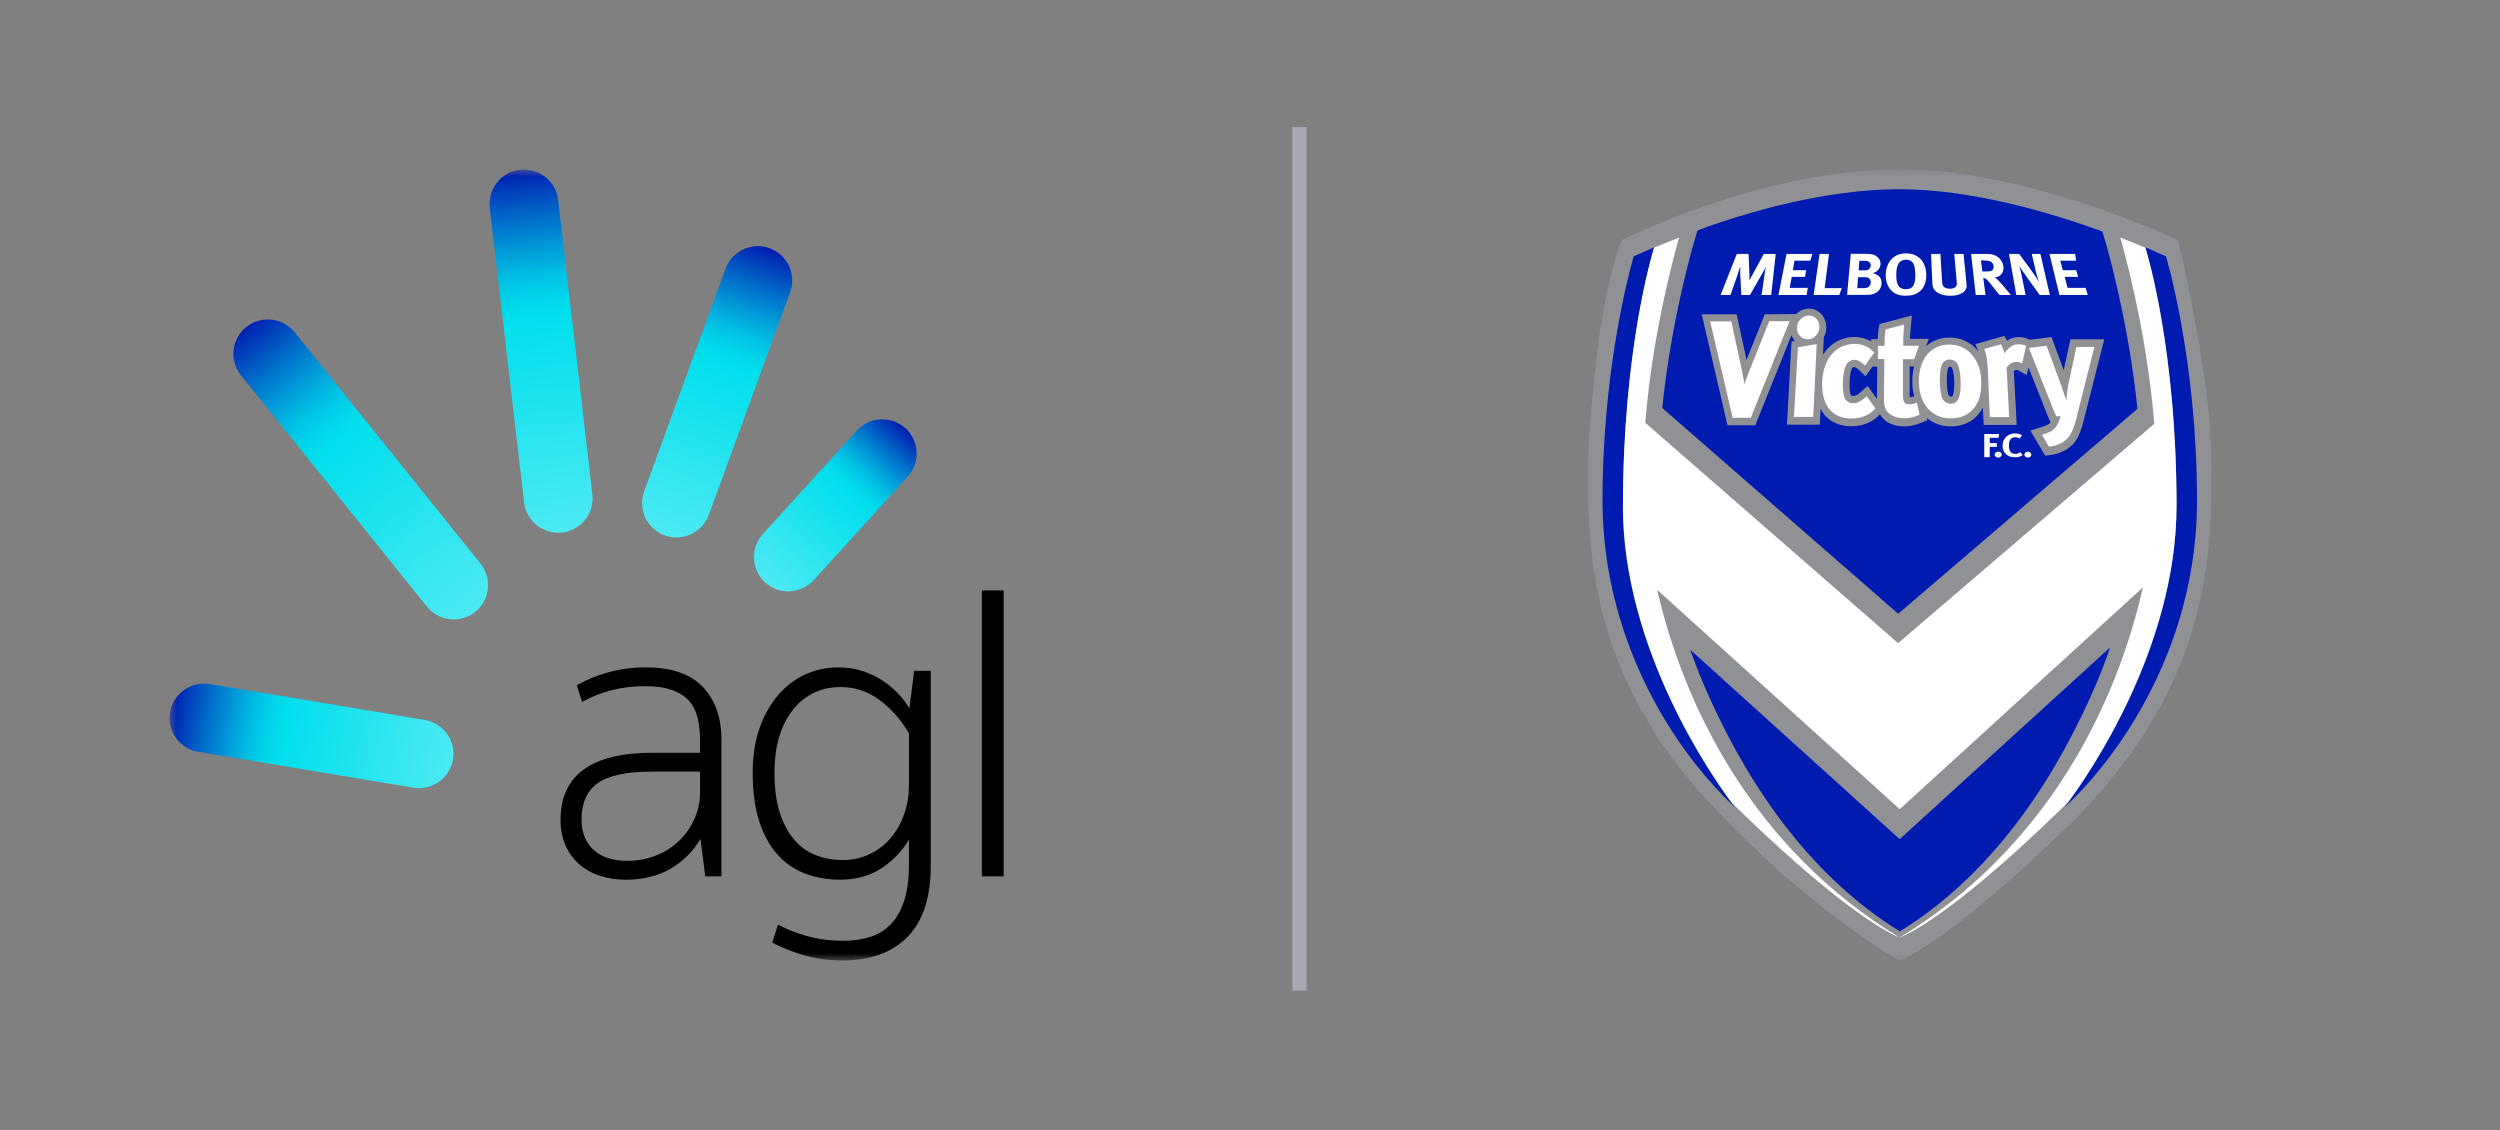 <svg width="177" height="80" viewBox="0 0 177 80" fill="none" xmlns="http://www.w3.org/2000/svg">
<rect x="0" y="0" width="177" height="80" fill="#808080" stroke="none"/>
<path d="M92 9V70.132" stroke="#A7A9B3" stroke-miterlimit="10"/>
<mask id="mask0_968_2657" style="mask-type:luminance" maskUnits="userSpaceOnUse" x="12" y="12" width="61" height="56">
<path d="M72.293 12H12V68H72.293V12Z" fill="white"/>
</mask>
<g mask="url(#mask0_968_2657)">
<path d="M45.772 47.252C44.826 47.242 43.883 47.368 42.973 47.627C42.248 47.829 41.55 48.117 40.894 48.484L40.835 48.519L41.216 49.696L41.309 49.645C41.922 49.315 42.571 49.058 43.244 48.879C44.069 48.67 44.919 48.571 45.771 48.584C46.996 48.584 47.945 48.868 48.593 49.427C49.24 49.987 49.562 50.974 49.562 52.369V53.297H46.125C44.029 53.297 42.416 53.694 41.333 54.475C40.25 55.256 39.687 56.458 39.687 58.028C39.675 58.653 39.794 59.273 40.037 59.85C40.261 60.362 40.594 60.82 41.013 61.19C41.444 61.562 41.947 61.842 42.49 62.011C43.078 62.195 43.691 62.287 44.306 62.283C45.548 62.283 46.637 62.005 47.541 61.467C48.388 60.957 49.094 60.245 49.596 59.394L49.931 62.045H51.077V52.369C51.077 50.806 50.632 49.549 49.755 48.633C48.879 47.716 47.537 47.252 45.772 47.252ZM49.563 54.63V56.148C49.561 56.74 49.442 57.326 49.212 57.872C48.714 59.067 47.766 60.018 46.572 60.521C45.867 60.816 45.107 60.96 44.343 60.946C43.927 60.947 43.513 60.888 43.114 60.771C42.744 60.664 42.399 60.484 42.101 60.239C41.808 59.993 41.576 59.683 41.423 59.332C41.249 58.919 41.163 58.475 41.172 58.027C41.172 56.851 41.556 55.987 42.314 55.448C43.072 54.909 44.364 54.63 46.123 54.63H49.563Z" fill="black"/>
<path d="M64.387 50.144C64.196 49.839 63.982 49.549 63.746 49.277C63.05 48.483 62.158 47.884 61.159 47.54C60.574 47.342 59.959 47.245 59.341 47.252C58.537 47.248 57.741 47.418 57.008 47.751C56.269 48.095 55.612 48.595 55.086 49.218C54.504 49.912 54.058 50.709 53.772 51.568C53.453 52.486 53.29 53.547 53.29 54.721C53.29 56.055 53.447 57.212 53.755 58.158C54.062 59.104 54.498 59.9 55.055 60.511C55.593 61.114 56.27 61.576 57.027 61.858C57.815 62.145 58.649 62.288 59.488 62.281C60.633 62.281 61.637 61.996 62.473 61.433C63.236 60.914 63.877 60.236 64.353 59.446V61.272C64.353 62.25 64.238 63.092 64.013 63.776C63.789 64.461 63.476 65.01 63.079 65.427C62.681 65.841 62.186 66.151 61.638 66.327C61.019 66.52 60.374 66.614 59.726 66.605C58.863 66.613 58.003 66.504 57.169 66.281C56.48 66.098 55.811 65.842 55.177 65.516L55.084 65.467L54.672 66.735L54.735 66.769C55.413 67.116 56.122 67.397 56.853 67.61C57.767 67.878 58.715 68.009 59.667 68C61.61 68 63.151 67.444 64.247 66.337C65.343 65.231 65.897 63.54 65.897 61.304V47.491H64.723L64.387 50.144ZM64.355 51.918V55.646C64.355 56.295 64.25 56.939 64.046 57.555C63.847 58.167 63.539 58.738 63.137 59.24C62.712 59.77 62.169 60.196 61.552 60.482C60.935 60.768 60.26 60.908 59.58 60.89C58.974 60.89 58.373 60.781 57.806 60.568C57.222 60.347 56.701 59.987 56.289 59.519C55.851 59.034 55.495 58.393 55.232 57.613C54.969 56.833 54.834 55.86 54.834 54.723C54.834 53.684 54.963 52.776 55.218 52.01C55.434 51.32 55.783 50.678 56.245 50.12C56.647 49.643 57.151 49.263 57.72 49.007C58.279 48.764 58.881 48.639 59.491 48.642C60.48 48.635 61.446 48.948 62.243 49.534C63.103 50.176 63.822 50.987 64.355 51.918Z" fill="black"/>
<path d="M71.059 41.803H69.515V62.044H71.059V41.803Z" fill="black"/>
<path d="M17.436 23.153C17.94 22.751 18.584 22.564 19.225 22.633C19.867 22.703 20.455 23.023 20.861 23.524L34.019 39.905C34.422 40.408 34.609 41.05 34.539 41.691C34.47 42.332 34.149 42.919 33.648 43.324C33.143 43.726 32.499 43.912 31.858 43.842C31.216 43.771 30.628 43.45 30.223 42.949L17.061 26.573C16.658 26.07 16.471 25.427 16.54 24.787C16.61 24.146 16.93 23.559 17.432 23.153H17.436Z" fill="url(#paint0_linear_968_2657)"/>
<path d="M12.037 50.431C12.145 49.796 12.501 49.229 13.026 48.855C13.551 48.48 14.204 48.328 14.841 48.432L30.075 50.97C30.712 51.078 31.279 51.433 31.654 51.958C32.029 52.482 32.181 53.133 32.077 53.769C31.969 54.405 31.613 54.972 31.088 55.346C30.562 55.721 29.91 55.873 29.273 55.768L14.038 53.231C13.402 53.123 12.834 52.768 12.459 52.243C12.084 51.719 11.933 51.067 12.037 50.431Z" fill="url(#paint1_linear_968_2657)"/>
<path d="M36.815 12.017C37.456 11.944 38.1 12.127 38.606 12.527C39.113 12.927 39.44 13.51 39.516 14.15L41.943 35.007C42.015 35.647 41.831 36.29 41.431 36.795C41.031 37.301 40.447 37.627 39.806 37.704C39.165 37.777 38.522 37.593 38.016 37.194C37.51 36.794 37.183 36.211 37.106 35.571L34.677 14.713C34.604 14.072 34.788 13.43 35.189 12.924C35.589 12.419 36.174 12.093 36.815 12.017Z" fill="url(#paint2_linear_968_2657)"/>
<path d="M54.485 17.572C55.091 17.794 55.585 18.247 55.858 18.831C56.131 19.416 56.161 20.084 55.942 20.691L50.183 36.458C49.96 37.063 49.506 37.555 48.921 37.827C48.336 38.098 47.666 38.128 47.06 37.908C46.454 37.686 45.961 37.233 45.688 36.649C45.416 36.065 45.386 35.396 45.606 34.79L51.365 19.023C51.588 18.418 52.042 17.926 52.628 17.654C53.213 17.382 53.882 17.353 54.489 17.572H54.485Z" fill="url(#paint3_linear_968_2657)"/>
<path d="M64.1 30.31C64.578 30.744 64.863 31.349 64.895 31.993C64.927 32.637 64.702 33.267 64.269 33.746L57.615 41.073C57.18 41.548 56.575 41.833 55.931 41.865C55.288 41.897 54.657 41.673 54.178 41.244C53.702 40.81 53.417 40.205 53.385 39.563C53.354 38.92 53.578 38.291 54.008 37.812L60.664 30.485C61.099 30.009 61.704 29.725 62.348 29.693C62.992 29.662 63.622 29.886 64.101 30.316L64.1 30.31Z" fill="url(#paint4_linear_968_2657)"/>
</g>
<mask id="mask1_968_2657" style="mask-type:luminance" maskUnits="userSpaceOnUse" x="112" y="12" width="45" height="56">
<path d="M157 12H112V68H157V12Z" fill="white"/>
</mask>
<g mask="url(#mask1_968_2657)">
<path d="M114.836 17.308L115.322 17.081C115.379 17.049 116.582 16.491 118.521 15.735L120.608 14.928L120.191 16.325C123.779 14.99 129.145 13.407 134.469 13.407C139.796 13.407 145.16 15.053 148.855 16.398L148.419 14.928L150.494 15.735C152.435 16.491 153.648 17.06 153.697 17.081L154.172 17.308L154.307 17.857C154.395 18.229 156.285 26.186 156.538 31.753C156.345 25.959 154.2 17.008 154.2 17.008C154.2 17.008 143.685 12 134.46 12C124.73 12 114.836 17.008 114.836 17.008C114.836 17.008 113.293 20.329 112.644 29.58C113.177 24.324 114.632 18.188 114.71 17.857L114.845 17.308H114.836Z" fill="#909195"/>
<path d="M134.101 67.46L134.402 67.564L134.499 67.336L134.596 67.564L134.897 67.46C135.11 67.388 138.281 66.301 146.654 58.158C148.118 56.73 149.37 55.313 150.437 53.895C156.723 45.431 156.547 37.432 156.547 32.569C156.547 32.3 156.547 32.031 156.529 31.752C156.286 26.195 154.384 18.228 154.298 17.855L154.162 17.307L153.687 17.079C153.638 17.058 152.425 16.479 150.484 15.734L148.41 14.927L148.846 16.396C151.436 17.338 153.114 18.145 153.114 18.145C153.114 18.145 155.336 27.447 155.336 32.859C155.336 38.27 155.568 47.8 145.79 57.299C137.468 65.391 134.499 66.384 134.499 66.384C134.499 66.384 128.863 63.197 122.936 56.989C117.008 50.78 113.167 43.703 113.681 32.569C114.167 21.88 115.902 18.145 115.902 18.145C115.902 18.145 117.572 17.307 120.181 16.324L120.598 14.927L118.512 15.734C116.572 16.489 115.369 17.058 115.311 17.079L114.826 17.307L114.69 17.855C114.613 18.186 113.148 24.322 112.624 29.579C112.565 30.427 112.508 31.327 112.469 32.279C112.449 32.6 112.44 32.921 112.44 33.242C112.44 33.366 112.44 33.5 112.44 33.624C112.44 34.545 112.44 35.57 112.497 36.666C113.032 45.896 116.747 52.27 122.102 57.93C122.179 58.013 122.256 58.086 122.344 58.168C130.715 66.301 133.897 67.398 134.101 67.471V67.46Z" fill="#909195"/>
<path d="M112.449 33.626C112.449 33.492 112.449 33.367 112.449 33.243C112.419 34.423 112.44 35.571 112.507 36.668C112.459 35.571 112.449 34.547 112.449 33.626Z" fill="#909195"/>
<path d="M146.664 58.159C138.292 66.292 135.11 67.388 134.907 67.461L134.606 67.564L134.508 67.337L134.412 67.564L134.111 67.461C133.907 67.388 130.736 66.302 122.354 58.159C122.277 58.076 122.189 58.003 122.111 57.921C122.171 57.983 122.218 58.034 122.277 58.096C128.552 64.657 134.461 67.999 134.461 67.999C134.461 67.999 137.643 66.985 146.46 58.428C148.022 56.917 149.331 55.396 150.447 53.895C149.38 55.313 148.128 56.731 146.664 58.159Z" fill="#909195"/>
<path d="M150.446 53.907C156.384 46.032 156.577 38.52 156.567 33.678C156.567 33.522 156.567 33.378 156.567 33.233V32.86C156.567 32.508 156.567 32.136 156.538 31.753C156.538 32.032 156.557 32.312 156.557 32.571C156.557 37.434 156.732 45.443 150.446 53.896V53.907Z" fill="#909195"/>
<path d="M112.498 36.658C112.759 42.318 114.205 50.13 122.102 57.922C116.738 52.252 113.032 45.878 112.498 36.658Z" fill="#909195"/>
<path d="M112.634 29.579C112.518 30.738 112.449 31.855 112.44 32.859V33.231C112.44 32.91 112.459 32.59 112.469 32.269C112.508 31.317 112.565 30.417 112.624 29.568L112.634 29.579Z" fill="#909195"/>
<path d="M151.33 28.958L134.391 43.465L117.687 28.896C118.319 22.729 119.88 17.369 119.928 17.183L120.181 16.334C117.561 17.307 115.902 18.155 115.902 18.155C115.902 18.155 114.166 21.89 113.682 32.579C113.177 43.713 117.018 50.791 122.935 56.999C128.863 63.197 134.498 66.395 134.498 66.395C134.498 66.395 137.466 65.401 145.79 57.309C155.569 47.8 155.335 38.281 155.335 32.869C155.335 27.457 153.114 18.155 153.114 18.155C153.114 18.155 151.425 17.348 148.845 16.406L149.079 17.183C149.146 17.41 150.707 22.791 151.33 28.968V28.958ZM148.002 49.352C144.916 56.192 140.542 62.214 134.507 65.939C128.474 62.214 124.1 56.192 121.015 49.352C120.49 48.204 120.054 47.076 119.667 45.989L134.507 59.41L149.408 45.834C149.02 46.972 148.555 48.142 148.011 49.352H148.002Z" fill="#909195"/>
<path d="M134.46 12C143.686 12 154.2 17.008 154.2 17.008C154.2 17.008 156.557 26.849 156.557 32.571C156.557 38.293 156.8 48.371 146.459 58.429C137.651 66.986 134.46 68 134.46 68C134.46 68 128.552 64.658 122.276 58.097C116.009 51.537 111.945 44.046 112.478 32.27C112.992 20.961 114.826 17.008 114.826 17.008C114.826 17.008 124.721 12 134.45 12" fill="#909195"/>
<path d="M114.914 35.798C114.914 24.902 116.94 18.104 117.115 17.545C117.115 17.525 117.125 17.504 117.125 17.504L115.67 18.145C115.67 18.145 114.137 23.195 113.623 30.686C113.594 31.121 113.564 31.566 113.545 32.021C113.488 33.118 113.458 34.256 113.458 35.436C113.458 38.716 114.021 41.758 114.914 44.51C115.572 46.518 116.407 48.37 117.338 50.036C119.026 53.057 121.034 55.479 122.838 57.165C122.838 57.165 122.75 57.051 122.587 56.834C121.238 55.023 114.893 45.98 114.893 35.808L114.914 35.798Z" fill="#001CB0"/>
<path d="M153.348 18.147L151.892 17.506C151.892 17.506 151.892 17.526 151.903 17.547C152.086 18.127 154.104 24.915 154.104 35.8C154.104 45.909 147.837 54.912 146.441 56.795C146.266 57.033 146.169 57.157 146.169 57.157C148.09 55.377 150.214 52.77 151.96 49.5C152.678 48.155 153.328 46.706 153.882 45.144C154.9 42.236 155.549 38.966 155.549 35.427C155.549 25.391 153.348 18.137 153.348 18.137V18.147Z" fill="#001CB0"/>
<path d="M119.666 45.99C120.045 47.077 120.492 48.205 121.014 49.353C124.099 56.193 128.475 62.215 134.508 65.94C140.542 62.215 144.917 56.193 148.002 49.353C148.544 48.153 149.011 46.973 149.399 45.835L134.498 59.411L119.656 45.99H119.666Z" fill="#001CB0"/>
<path d="M120.181 16.324L119.928 17.172C119.87 17.358 118.309 22.718 117.688 28.886L134.391 43.455L151.33 28.948C150.707 22.77 149.146 17.39 149.079 17.162L148.845 16.386C145.139 15.041 139.591 13.396 134.46 13.396C129.328 13.396 123.769 14.979 120.181 16.313V16.324Z" fill="#001CB0"/>
<path d="M146.595 23.992L146.11 26.216L145.247 23.867L143.714 24.054L143.608 24.012C143.501 23.961 143.394 23.919 143.278 23.898C143.162 23.867 143.044 23.867 142.947 23.867C142.745 23.867 142.56 23.888 142.326 23.992C142.259 24.033 142.181 24.074 142.113 24.126L141.909 23.785L139.854 24.364L140.067 24.871C140.067 24.871 140.037 24.83 140.018 24.819C139.513 24.209 138.796 23.888 138.011 23.898C137.39 23.898 136.817 24.116 136.371 24.509L136.554 23.992H135.227C135.236 23.692 135.255 23.402 135.284 23.133L135.362 22.336L133.063 22.946L133.004 23.319C132.966 23.557 132.957 23.785 132.947 24.012H132.481V24.168C132.481 24.168 132.442 24.147 132.423 24.136C132.083 23.961 131.685 23.857 131.287 23.857C130.774 23.857 130.251 24.023 129.822 24.312C129.531 24.509 129.28 24.788 129.066 25.119L129.125 23.867C129.222 23.681 129.289 23.464 129.299 23.236C129.299 23.215 129.299 23.195 129.299 23.164C129.299 22.812 129.173 22.481 128.95 22.233C128.727 21.994 128.417 21.85 128.078 21.85C127.727 21.85 127.408 21.994 127.175 22.233L124.944 22.253L123.654 25.482L122.955 22.253H120.482L120.646 22.946L122.304 30.107H124.275L126.835 23.733C126.884 23.878 126.971 24.023 127.069 24.136L126.846 24.178L126.816 24.633L126.515 30.065H128.843L128.891 28.948C128.979 29.103 129.076 29.248 129.182 29.383C129.639 29.91 130.298 30.179 131.045 30.179C131.045 30.179 131.054 30.179 131.064 30.179C131.608 30.179 132.093 30.055 132.519 29.807C132.713 29.693 132.869 29.569 133.063 29.372L133.102 29.331C133.248 29.6 133.471 29.797 133.713 29.931C134.033 30.107 134.402 30.19 134.8 30.19C135.198 30.19 135.604 30.107 136.021 29.931L136.449 29.755L136.409 29.589C136.876 29.972 137.468 30.19 138.108 30.19C138.117 30.19 138.136 30.19 138.146 30.19C138.99 30.19 139.65 29.848 140.077 29.32C140.193 29.175 140.3 29.031 140.387 28.865L140.445 30.086H142.783L142.579 26.268C142.657 26.206 142.705 26.196 142.773 26.196C142.851 26.196 142.823 26.196 142.9 26.227L143.491 26.547L143.617 26.009L144.567 28.4C144.588 28.451 144.626 28.565 144.674 28.679C144.733 28.834 144.811 29.02 144.859 29.155C144.966 29.424 145.013 29.507 145.101 29.724L145.169 29.89C145.121 29.952 145.082 30.003 145.034 30.034C144.946 30.097 144.665 30.21 144.432 30.273L143.743 30.479L144.801 32.259L145.131 32.218C145.645 32.156 146.129 31.98 146.537 31.659C146.77 31.483 146.974 31.224 147.129 30.914C147.285 30.604 147.41 30.221 147.536 29.724L148.981 24.023H146.586L146.595 23.992ZM132.229 27.323L131.734 27.768C131.462 27.996 131.337 28.037 131.191 28.037C131.132 28.037 131.054 27.996 131.036 27.965C131.036 27.965 131.007 27.924 130.987 27.81C130.967 27.696 130.948 27.53 130.948 27.292C130.948 27.23 130.948 27.168 130.948 27.096C130.958 26.558 131.045 26.216 131.114 26.092C131.152 26.03 131.171 26.009 131.182 26.009C131.191 26.009 131.21 25.988 131.277 25.988C131.298 25.988 131.483 26.04 131.656 26.227L132.073 26.64L132.578 25.957H132.908L132.888 28.099C132.888 28.099 132.888 28.151 132.888 28.172C132.888 28.203 132.888 28.224 132.888 28.244L132.229 27.323ZM135.206 28.12C135.206 28.069 135.206 27.986 135.206 27.893V25.947H135.516C135.43 26.268 135.391 26.62 135.391 26.982C135.391 27.003 135.391 27.013 135.391 27.034C135.391 27.396 135.439 27.737 135.528 28.058C135.314 28.12 135.255 28.131 135.236 28.131C135.236 28.131 135.236 28.131 135.227 28.131L135.206 28.12ZM138.234 28.027L138.203 28.069C138.203 28.069 138.194 28.069 138.136 28.079C138.108 28.079 138.049 28.069 138.02 28.048C137.98 28.027 137.971 28.006 137.962 27.996C137.904 27.872 137.835 27.499 137.835 26.992C137.835 26.941 137.835 26.889 137.835 26.847C137.835 26.475 137.874 26.237 137.923 26.082C137.942 26.03 137.962 25.999 137.98 25.988C138.001 25.978 138.011 25.968 138.049 25.968C138.136 25.968 138.165 25.999 138.186 26.02C138.194 26.03 138.243 26.123 138.281 26.289C138.321 26.454 138.35 26.692 138.359 27.003C138.359 27.075 138.359 27.137 138.359 27.21C138.359 27.665 138.291 27.955 138.243 28.037L138.234 28.027Z" fill="#909195"/>
<path d="M123.925 26.072C123.799 26.413 123.731 26.579 123.596 26.931C123.558 27.055 123.529 27.138 123.508 27.21C123.508 27.148 123.489 27.096 123.479 27.014C123.43 26.724 123.353 26.372 123.335 26.269L122.577 22.751H121.093V22.813L122.674 29.58H123.955L126.7 22.74H125.264L123.925 26.082V26.072Z" fill="white"/>
<path d="M127.292 24.623L127.01 29.517H128.378L128.62 24.364L127.292 24.581V24.623Z" fill="white"/>
<path d="M128.077 22.337C127.641 22.337 127.252 22.709 127.224 23.175C127.224 23.196 127.224 23.206 127.224 23.227C127.224 23.672 127.553 24.024 127.98 24.024C128.427 24.024 128.795 23.651 128.814 23.175C128.814 23.165 128.814 23.144 128.814 23.134C128.814 22.689 128.494 22.337 128.077 22.337Z" fill="white"/>
<path d="M132.035 28.162C131.725 28.431 131.463 28.555 131.192 28.555C130.988 28.555 130.785 28.452 130.667 28.296C130.541 28.131 130.472 27.81 130.472 27.303C130.472 27.231 130.472 27.158 130.472 27.086C130.493 26.517 130.571 26.103 130.707 25.844C130.842 25.585 131.026 25.482 131.289 25.472C131.501 25.472 131.754 25.606 131.996 25.844L132.035 25.886L132.714 24.954L132.675 24.923C132.472 24.747 132.384 24.675 132.211 24.571C131.948 24.427 131.609 24.344 131.289 24.344C130.88 24.344 130.415 24.489 130.086 24.716C129.503 25.12 129.057 25.886 129.008 27.034C129.008 27.106 129.008 27.169 129.008 27.241C129.008 27.986 129.193 28.586 129.552 29C129.901 29.414 130.425 29.631 131.074 29.631C131.55 29.631 131.938 29.528 132.297 29.321C132.472 29.217 132.559 29.134 132.753 28.948L132.782 28.917L132.161 28.058L132.045 28.162H132.035Z" fill="white"/>
<path d="M135.663 28.535C135.44 28.607 135.324 28.628 135.227 28.628C135.014 28.628 134.898 28.587 134.829 28.494C134.762 28.39 134.722 28.204 134.732 27.893V25.431H135.518L135.867 24.479H134.742C134.742 23.992 134.77 23.485 134.809 23.051V22.979L133.49 23.33V23.361C133.433 23.713 133.433 24.034 133.423 24.489H132.957V25.42H133.412L133.383 28.08C133.383 28.08 133.383 28.121 133.383 28.142C133.383 28.535 133.393 28.649 133.461 28.856C133.616 29.321 134.151 29.611 134.809 29.611C135.149 29.611 135.488 29.549 135.867 29.384L135.907 29.363L135.722 28.504H135.673L135.663 28.535Z" fill="white"/>
<path d="M139.65 25.152C139.223 24.645 138.67 24.396 137.991 24.396C137.351 24.396 136.818 24.655 136.439 25.11C136.062 25.566 135.856 26.218 135.856 26.983C135.856 26.994 135.856 27.014 135.856 27.025C135.867 28.587 136.759 29.622 138.107 29.622C138.865 29.622 139.36 29.353 139.728 28.929C140.106 28.474 140.27 27.935 140.27 27.19C140.27 27.128 140.27 27.056 140.27 26.994C140.241 26.187 140.047 25.628 139.64 25.162L139.65 25.152ZM138.128 28.587C137.894 28.587 137.633 28.453 137.517 28.215C137.419 27.977 137.351 27.563 137.341 26.994C137.341 26.942 137.341 26.89 137.341 26.838C137.341 26.435 137.38 26.135 137.448 25.918C137.535 25.628 137.749 25.452 138.03 25.452C138.244 25.452 138.427 25.545 138.535 25.69C138.69 25.897 138.797 26.321 138.815 26.973C138.815 27.045 138.815 27.128 138.815 27.19C138.815 27.687 138.758 28.039 138.642 28.267C138.524 28.484 138.36 28.577 138.118 28.587H138.128Z" fill="white"/>
<path d="M142.774 25.617C142.91 25.617 142.997 25.637 143.113 25.71L143.162 25.741L143.452 24.499L143.414 24.478C143.211 24.385 143.113 24.375 142.93 24.375C142.783 24.375 142.618 24.396 142.513 24.458C142.309 24.561 142.066 24.779 141.902 25.006C141.862 24.779 141.784 24.582 141.679 24.406L141.658 24.375L140.485 24.706L140.504 24.758C140.62 25.027 140.708 25.523 140.737 26.186L140.883 29.528H142.25L142.066 26.01C142.279 25.751 142.492 25.627 142.755 25.627L142.774 25.617Z" fill="white"/>
<path d="M147.011 24.552L146.508 26.89C146.44 27.221 146.431 27.263 146.382 27.573C146.343 27.811 146.295 28.36 146.295 28.36C146.295 28.36 146.061 27.646 145.956 27.346L144.898 24.48L143.646 24.635L145.014 28.08C145.014 28.08 145.217 28.587 145.334 28.887C145.44 29.136 145.49 29.229 145.577 29.467H145.897C145.809 29.757 145.771 29.839 145.674 30.046C145.577 30.212 145.47 30.346 145.345 30.45C145.16 30.584 144.84 30.698 144.568 30.781L145.072 31.63C145.518 31.578 145.926 31.422 146.226 31.174C146.566 30.916 146.779 30.502 147.023 29.55L148.283 24.562H146.994L147.011 24.552Z" fill="white"/>
<path d="M123.043 19.366C123.101 19.19 123.159 19.025 123.207 18.849C123.207 18.849 123.207 19.211 123.207 19.356L123.285 20.887H123.897L124.808 19.294C124.906 19.118 124.954 19.035 125.022 18.869C124.984 19.025 124.974 19.149 124.944 19.335L124.721 20.887H125.401L125.72 17.98H124.877L124.091 19.418C123.993 19.594 123.925 19.728 123.858 19.873C123.868 19.718 123.858 19.635 123.858 19.428L123.799 17.98H122.965L121.82 20.887H122.519L123.053 19.366H123.043Z" fill="white"/>
<path d="M127.989 20.38H126.71L126.856 19.604H127.797L127.873 19.128H126.934L127.05 18.456H128.165L128.32 17.98H126.487L125.915 20.887H127.913L127.989 20.38Z" fill="white"/>
<path d="M130.396 20.401H129.183L129.493 17.98H128.824L128.407 20.887H130.221L130.396 20.401Z" fill="white"/>
<path d="M132.288 20.878C132.89 20.847 133.2 20.475 133.22 20.071C133.229 19.688 133.026 19.461 132.589 19.337C132.744 19.295 132.803 19.264 132.899 19.181C133.044 19.057 133.132 18.892 133.142 18.695C133.142 18.488 133.073 18.312 132.899 18.178C132.715 18.022 132.511 17.971 132.113 17.971H131.037L130.774 20.878H131.852C132.035 20.878 132.181 20.878 132.288 20.868V20.878ZM131.628 18.467H132.006C132.151 18.467 132.22 18.488 132.279 18.509C132.385 18.56 132.452 18.685 132.452 18.799C132.452 18.912 132.357 19.057 132.269 19.099C132.21 19.13 132.133 19.14 131.978 19.14H131.589L131.639 18.467H131.628ZM131.551 19.626H131.968C132.123 19.626 132.151 19.626 132.229 19.647C132.366 19.699 132.462 19.833 132.452 19.999C132.452 20.144 132.365 20.268 132.258 20.34C132.172 20.382 132.084 20.402 131.94 20.402H131.493L131.551 19.616V19.626Z" fill="white"/>
<path d="M134.984 20.93C135.265 20.93 135.46 20.889 135.663 20.795C136.147 20.568 136.4 20.071 136.381 19.419C136.351 18.509 135.799 17.939 134.945 17.939C134.702 17.939 134.469 17.991 134.275 18.084C133.81 18.312 133.528 18.809 133.51 19.44C133.499 19.864 133.616 20.236 133.868 20.526C134.121 20.816 134.45 20.94 134.974 20.94L134.984 20.93ZM134.431 18.643C134.519 18.488 134.722 18.384 134.936 18.384C135.284 18.384 135.46 18.602 135.507 18.747C135.566 18.912 135.594 19.129 135.605 19.419C135.614 20.164 135.431 20.475 134.945 20.475C134.79 20.475 134.644 20.443 134.547 20.371C134.344 20.236 134.246 19.926 134.256 19.429C134.256 19.078 134.315 18.829 134.431 18.633V18.643Z" fill="white"/>
<path d="M136.994 20.556C137.196 20.804 137.594 20.939 138.108 20.939C138.854 20.939 139.155 20.618 139.214 20.39C139.252 20.266 139.243 20.215 139.214 19.935L139.02 17.98H138.361L138.525 19.842C138.544 19.997 138.544 20.039 138.544 20.101C138.535 20.318 138.351 20.442 138.05 20.442C137.826 20.442 137.662 20.37 137.574 20.245C137.527 20.163 137.506 20.111 137.497 19.894L137.38 17.98H136.721L136.809 20.008C136.818 20.287 136.857 20.401 136.982 20.556H136.994Z" fill="white"/>
<path d="M140.572 20.887L140.416 19.677C140.465 19.677 140.485 19.687 140.523 19.697C140.648 19.749 140.776 19.883 141.183 20.411C141.347 20.618 141.406 20.701 141.57 20.887H142.376C142.376 20.887 141.61 19.966 141.387 19.759C141.338 19.707 141.3 19.687 141.222 19.635C141.629 19.635 141.911 19.262 141.833 18.828C141.746 18.321 141.318 17.98 140.746 17.98H139.553L139.883 20.887H140.561H140.572ZM140.494 18.445C140.648 18.445 140.785 18.456 140.862 18.487C141.027 18.538 141.124 18.663 141.144 18.838C141.163 18.962 141.134 19.066 141.056 19.128C140.979 19.201 140.854 19.221 140.572 19.221H140.349L140.252 18.435H140.485L140.494 18.445Z" fill="white"/>
<path d="M143.413 20.887L143.161 19.645C143.113 19.397 143.035 19.056 142.966 18.818C143.064 19.004 143.345 19.407 143.608 19.77L144.412 20.887H145.13L144.461 17.98H143.85L144.122 19.169C144.17 19.366 144.276 19.738 144.354 19.966C144.238 19.759 144.044 19.449 143.812 19.138L142.957 17.98H142.239L142.754 20.887H143.413Z" fill="white"/>
<path d="M147.809 20.887L147.664 20.38H146.382L146.179 19.604H147.129L146.994 19.128H146.043L145.869 18.456H146.984L146.925 17.98H145.102L145.809 20.887H147.809Z" fill="white"/>
<path d="M141.378 31.37H140.873V30.997H141.494L141.542 30.729H140.485V32.363H140.873V31.639H141.378V31.37Z" fill="white"/>
<path d="M141.464 31.98C141.328 31.98 141.222 32.074 141.222 32.187C141.222 32.301 141.328 32.394 141.473 32.394C141.618 32.394 141.725 32.301 141.725 32.187C141.725 32.074 141.609 31.98 141.473 31.98H141.464Z" fill="white"/>
<path d="M142.987 32.052C142.89 32.104 142.803 32.135 142.696 32.135C142.532 32.135 142.395 32.073 142.317 31.949C142.259 31.856 142.231 31.742 142.231 31.514C142.231 31.328 142.269 31.194 142.347 31.101C142.414 31.007 142.551 30.956 142.677 30.956C142.783 30.956 142.89 30.987 142.987 31.049L143.161 30.821C143.054 30.738 142.861 30.686 142.667 30.686C142.357 30.686 142.075 30.831 141.919 31.069C141.833 31.204 141.784 31.369 141.784 31.576C141.784 31.814 141.862 32.011 142.026 32.156C142.182 32.311 142.395 32.373 142.667 32.373C142.89 32.373 143.065 32.321 143.21 32.218L143.026 32.011C143.026 32.011 142.997 32.032 142.987 32.042V32.052Z" fill="white"/>
<path d="M143.568 31.98C143.433 31.98 143.326 32.074 143.326 32.187C143.326 32.301 143.433 32.394 143.568 32.394C143.705 32.394 143.821 32.301 143.821 32.187C143.821 32.074 143.705 31.98 143.568 31.98Z" fill="white"/>
<path fill-rule="evenodd" clip-rule="evenodd" d="M151.901 17.546C151.417 17.339 150.815 17.09 150.116 16.821C150.116 16.821 151.969 23.05 152.522 30.004L134.383 45.535L116.485 29.931C117.039 22.999 118.881 16.821 118.881 16.821C118.183 17.09 117.591 17.339 117.105 17.535C116.932 18.104 114.904 24.892 114.904 35.788C114.904 45.959 121.247 55.013 122.596 56.814C122.751 56.969 122.916 57.135 123.072 57.29C131.317 65.299 134.43 66.354 134.499 66.375C134.566 66.354 137.681 65.299 145.916 57.29C146.091 57.124 146.266 56.949 146.43 56.783C147.827 54.9 154.095 45.898 154.095 35.788C154.095 24.902 152.067 18.115 151.892 17.535L151.901 17.546ZM134.508 66.385C124.11 60.084 119.221 49.974 117.328 41.758L134.499 57.29L151.716 41.593C149.855 49.84 144.966 60.032 134.499 66.375L134.508 66.385Z" fill="white"/>
</g>
<defs>
<linearGradient id="paint0_linear_968_2657" x1="33.659" y1="43.193" x2="17.372" y2="22.997" gradientUnits="userSpaceOnUse">
<stop stop-color="#4CE9F2"/>
<stop offset="0.6" stop-color="#00DFED"/>
<stop offset="0.64" stop-color="#00D6EA"/>
<stop offset="0.71" stop-color="#00BEE3"/>
<stop offset="0.79" stop-color="#0096D6"/>
<stop offset="0.89" stop-color="#005FC5"/>
<stop offset="1" stop-color="#001CB0"/>
</linearGradient>
<linearGradient id="paint1_linear_968_2657" x1="32.072" y1="53.768" x2="12.037" y2="50.421" gradientUnits="userSpaceOnUse">
<stop stop-color="#4CE9F2"/>
<stop offset="0.6" stop-color="#00DFED"/>
<stop offset="0.64" stop-color="#00D6EA"/>
<stop offset="0.71" stop-color="#00BEE3"/>
<stop offset="0.79" stop-color="#0096D6"/>
<stop offset="0.89" stop-color="#005FC5"/>
<stop offset="1" stop-color="#001CB0"/>
</linearGradient>
<linearGradient id="paint2_linear_968_2657" x1="39.802" y1="37.704" x2="36.821" y2="12.015" gradientUnits="userSpaceOnUse">
<stop stop-color="#4CE9F2"/>
<stop offset="0.6" stop-color="#00DFED"/>
<stop offset="0.64" stop-color="#00D6EA"/>
<stop offset="0.71" stop-color="#00BEE3"/>
<stop offset="0.79" stop-color="#0096D6"/>
<stop offset="0.89" stop-color="#005FC5"/>
<stop offset="1" stop-color="#001CB0"/>
</linearGradient>
<linearGradient id="paint3_linear_968_2657" x1="47.053" y1="37.906" x2="54.465" y2="17.564" gradientUnits="userSpaceOnUse">
<stop stop-color="#4CE9F2"/>
<stop offset="0.6" stop-color="#00DFED"/>
<stop offset="0.64" stop-color="#00D6EA"/>
<stop offset="0.71" stop-color="#00BEE3"/>
<stop offset="0.79" stop-color="#0096D6"/>
<stop offset="0.89" stop-color="#005FC5"/>
<stop offset="1" stop-color="#001CB0"/>
</linearGradient>
<linearGradient id="paint4_linear_968_2657" x1="54.173" y1="41.243" x2="64.083" y2="30.293" gradientUnits="userSpaceOnUse">
<stop stop-color="#4CE9F2"/>
<stop offset="0.6" stop-color="#00DFED"/>
<stop offset="0.64" stop-color="#00D6EA"/>
<stop offset="0.71" stop-color="#00BEE3"/>
<stop offset="0.79" stop-color="#0096D6"/>
<stop offset="0.89" stop-color="#005FC5"/>
<stop offset="1" stop-color="#001CB0"/>
</linearGradient>
</defs>
</svg>
